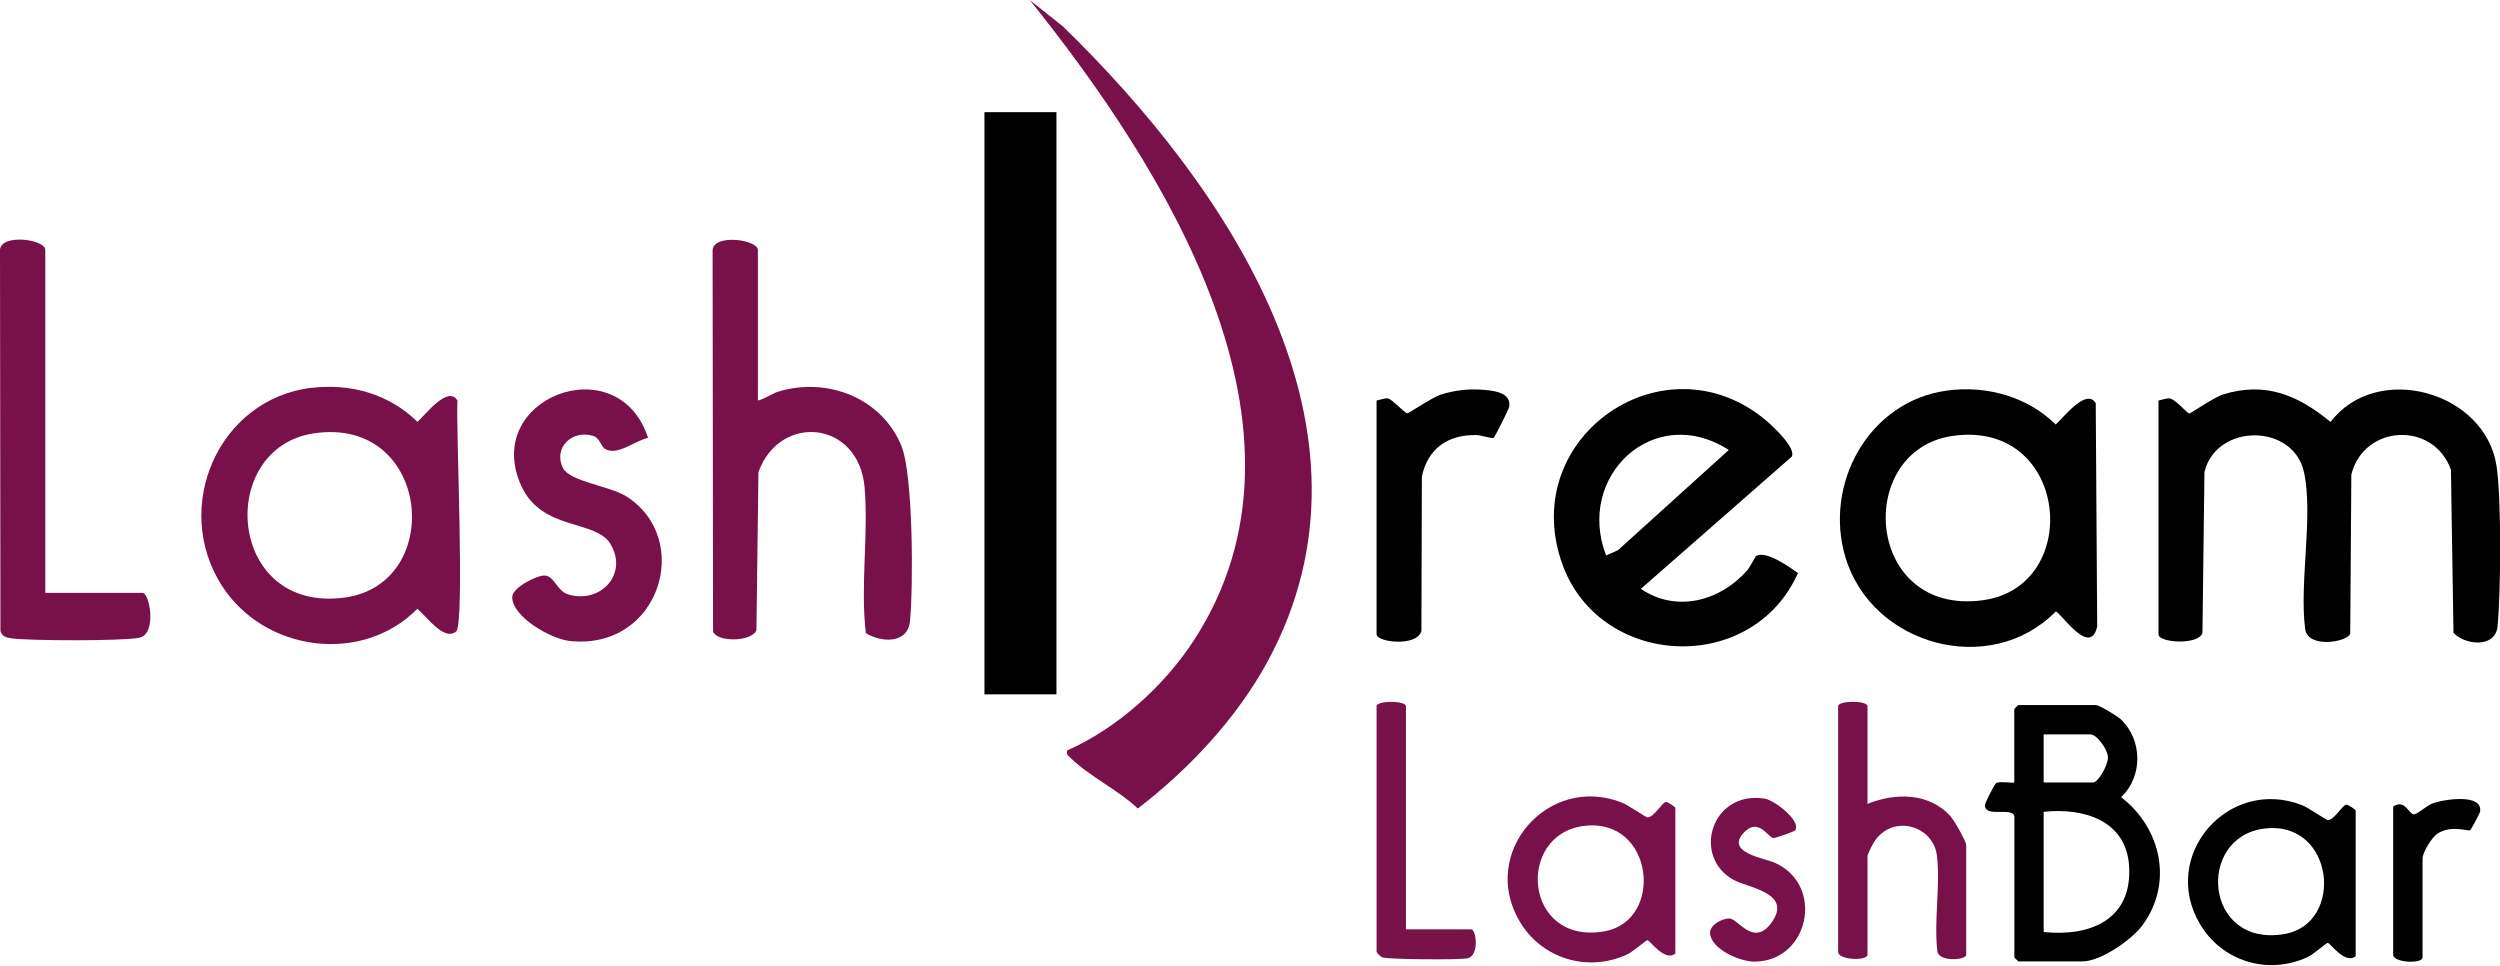 <?xml version="1.0" encoding="UTF-8"?>
<svg id="Layer_1" xmlns="http://www.w3.org/2000/svg" version="1.1" viewBox="0 0 224.67 86.85">
  <!-- Generator: Adobe Illustrator 29.0.1, SVG Export Plug-In . SVG Version: 2.1.0 Build 192)  -->
  <defs>
    <style>
      .st0 {
        fill: #010101;
      }

      .st1 {
        fill: #781249;
      }

      .st2 {
        fill: #781149;
      }
    </style>
  </defs>
  <path class="st2" d="M95.9,67.44c4.47-1.96,8.7-5.77,11.37-9.86,12.37-18.96-2.7-42.58-14.73-57.58l3,2.39c14.69,14.3,29.68,36.23,18.38,57.05-2.78,5.12-7.08,9.7-11.67,13.22-1.69-1.62-4.37-2.91-5.99-4.5-.23-.23-.46-.31-.36-.71h0Z"/>
  <rect x="88.47" y="10.08" width="6.47" height="52.32"/>
  <path d="M193.97,36s.82-.24,1.02-.2c.54.11,1.6,1.36,1.74,1.36.17,0,2.17-1.43,3.05-1.71,3.81-1.18,6.74.06,9.66,2.47,4.15-5.45,13.94-2.77,14.93,4.02.43,2.97.38,11.27.08,14.35-.19,1.97-2.93,1.7-3.96.58l-.23-14.65c-1.56-4.4-7.83-4.08-8.95.43l-.1,14.3c-.25.75-3.81,1.37-4.05-.43-.54-4.13.74-10.12-.1-14.06-.94-4.43-7.86-4.45-8.95-.05l-.18,14.46c-.3,1.12-3.95.92-3.95.13v-21h-.01Z"/>
  <path class="st2" d="M68.09,36c.68-.15,1.23-.63,1.93-.83,4.35-1.28,9.18.58,10.97,4.85,1.09,2.6,1.09,12.71.79,15.8-.2,2.07-2.61,1.94-3.97,1.07-.5-4.25.25-8.88-.11-13.09-.52-6.01-7.61-6.71-9.54-1.37l-.18,14.22c-.46,1.05-3.61,1.08-3.9.08l-.04-34.26c.11-1.48,4.07-.94,4.07,0v13.56l-.02-.03Z"/>
  <path class="st2" d="M4.07,53.28h8.75c.62,0,1.31,3.68-.29,4.03-1.44.31-9.84.28-11.47.06-.49-.07-.84-.14-1.02-.66L0,22.45c.11-1.48,4.07-.94,4.07,0v30.84h0Z"/>
  <path class="st2" d="M58.26,39.35c-1.17.21-2.78,1.68-3.91.98-.34-.21-.44-.98-1.06-1.16-1.94-.58-3.61,1.14-2.68,2.92.62,1.18,4.19,1.59,5.65,2.5,6.09,3.82,3.04,13.9-5.08,13.01-1.65-.18-5.13-2.13-5.15-3.94,0-.86,2.22-1.96,2.9-1.94.9.03,1.11,1.38,2.11,1.69,2.92.9,5.46-1.83,3.81-4.54-1.33-2.19-6.14-1.14-8-5.2-3.61-7.92,8.71-12.58,11.39-4.32h.02Z"/>
  <path d="M123.71,36s.84-.25,1.03-.2c.39.1,1.48,1.32,1.73,1.34.17,0,2.22-1.43,3.05-1.69,1.29-.4,2.54-.53,3.9-.41.98.09,2.39.28,2.21,1.53-.02.15-1.27,2.68-1.39,2.77-.15.11-1.13-.23-1.53-.24-2.55-.06-4.39,1.17-4.93,3.73l-.04,13.88c-.42,1.45-4.03,1.01-4.03.29,0,0,0-21,0-21Z"/>
  <path class="st2" d="M167.83,72.24c2.5-1,5.49-1.02,7.43,1.08.33.35,1.44,2.28,1.44,2.64v9.84c0,.5-2.45.66-2.59-.29-.33-2.73.28-5.93-.04-8.6s-3.8-3.74-5.52-1.44c-.17.22-.72,1.28-.72,1.44v8.88c0,.6-2.64.49-2.64-.24v-22.08c0-.53,2.64-.53,2.64,0v8.76h0Z"/>
  <path class="st1" d="M126.35,83.52h5.87c.43,0,.75,2.28-.29,2.59-.58.17-7.33.12-7.74-.08-.11-.05-.48-.43-.48-.48v-22.08c0-.53,2.64-.53,2.64,0v20.04h0Z"/>
  <path class="st2" d="M161.34,74.62c-.06.09-1.81.73-1.99.69-.48-.1-1.31-1.8-2.56-.56-1.89,1.87,1.82,2.38,2.74,2.8,4.48,2.02,3.05,8.87-1.89,8.87-1.27,0-3.88-1.12-3.96-2.56-.04-.74,1.13-1.37,1.79-1.31.77.08,2.15,2.56,3.73.37,1.92-2.67-2.02-3.11-3.37-3.83-3.82-2.05-2.06-8.07,2.75-7.32.91.14,3.32,2.03,2.75,2.84h.01Z"/>
  <path class="st0" d="M215.07,72.48c1.06-.68,1.35.61,1.83.7.26.05,1.18-.76,1.64-.95.99-.4,4.67-.98,4.33.75-.02.12-.8,1.58-.88,1.63-.2.12-1.68-.5-2.93.3-.52.33-1.35,1.7-1.35,2.25v8.88c0,.6-2.64.49-2.64-.24v-13.32Z"/>
  <path d="M174.97,35.1c3.54-.48,7.22.53,9.77,3.05.68-.58,2.74-3.33,3.6-1.92l.13,20.06c-.62,2.87-3.33-1.33-3.73-1.33-5.88,5.97-16.5,3.06-18.89-4.86-1.99-6.61,2.1-14.05,9.12-15h0ZM175.45,39.18c-8.84,1.3-7.86,16.21,2.75,14.76,9.09-1.24,7.73-16.3-2.75-14.76Z"/>
  <path class="st2" d="M27.99,34.86c3.51-.43,6.99.55,9.52,3.05.68-.58,2.74-3.33,3.6-1.92-.15,2.38.68,20.1-.12,20.76-1.09.91-2.68-1.39-3.48-2.04-5.02,5.07-13.79,3.84-17.58-2.09-4.5-7.05-.31-16.75,8.05-17.77h0ZM28.23,38.94c-8.84,1.3-7.86,16.21,2.75,14.76,9.09-1.24,7.73-16.3-2.75-14.76Z"/>
  <path d="M157.81,49.97c.9-.53,2.99.98,3.77,1.53-4.14,9.29-18.02,8.58-21.26-1.04-3.82-11.33,9.36-20.28,18.41-12.66.62.52,2.71,2.48,2.29,3.24l-13.56,11.88c3.19,2.17,7.15,1.1,9.58-1.69.24-.28.71-1.23.77-1.26h0ZM144.34,49.92l1.07-.48,9.95-9c-6.66-4.32-13.79,2.32-11.02,9.48Z"/>
  <path d="M181.02,73.32c-.25-.8-2.63.18-2.64-.95,0-.24.9-1.94,1.01-2,.32-.18,1.63.03,1.63-.05v-6.6s.33-.36.36-.36h6.95c.35,0,1.95.99,2.29,1.31,1.94,1.87,1.95,5.13,0,6.97,3.61,2.77,4.71,7.74,1.91,11.52-.97,1.31-3.76,3.24-5.39,3.24h-5.75s-.36-.33-.36-.36v-12.72h0ZM191.34,77.87c-.23-4.14-4.11-5.31-7.68-4.91v10.8c4.19.43,7.95-1.11,7.68-5.89ZM187.86,66h-4.2v4.32h4.44c.47,0,1.37-1.6,1.34-2.28-.03-.68-.98-2.04-1.58-2.04Z"/>
  <path class="st2" d="M150.57,85.68c-.94.81-2.31-1.19-2.52-1.19-.11,0-1.31,1.05-1.83,1.29-3.55,1.63-7.68.38-9.66-2.99-3.63-6.16,2.58-13.28,9.21-10.66.54.22,2.15,1.33,2.28,1.33.6,0,1.31-1.36,1.67-1.39.17-.01.84.45.84.54v13.08h.01ZM142.36,74.22c-6.16.76-5.43,10.72,1.8,9.48,5.44-.93,4.49-10.25-1.8-9.48Z"/>
  <path d="M211.71,85.92c-.94.81-2.31-1.19-2.52-1.19-.11,0-1.31,1.05-1.83,1.29-3.55,1.63-7.68.38-9.66-2.99-3.63-6.16,2.58-13.28,9.21-10.66.54.22,2.15,1.33,2.28,1.33.6,0,1.31-1.36,1.67-1.39.17-.01.84.45.84.54v13.08h.01ZM203.5,74.46c-6.16.76-5.43,10.72,1.8,9.48,5.44-.93,4.49-10.25-1.8-9.48Z"/>
</svg>